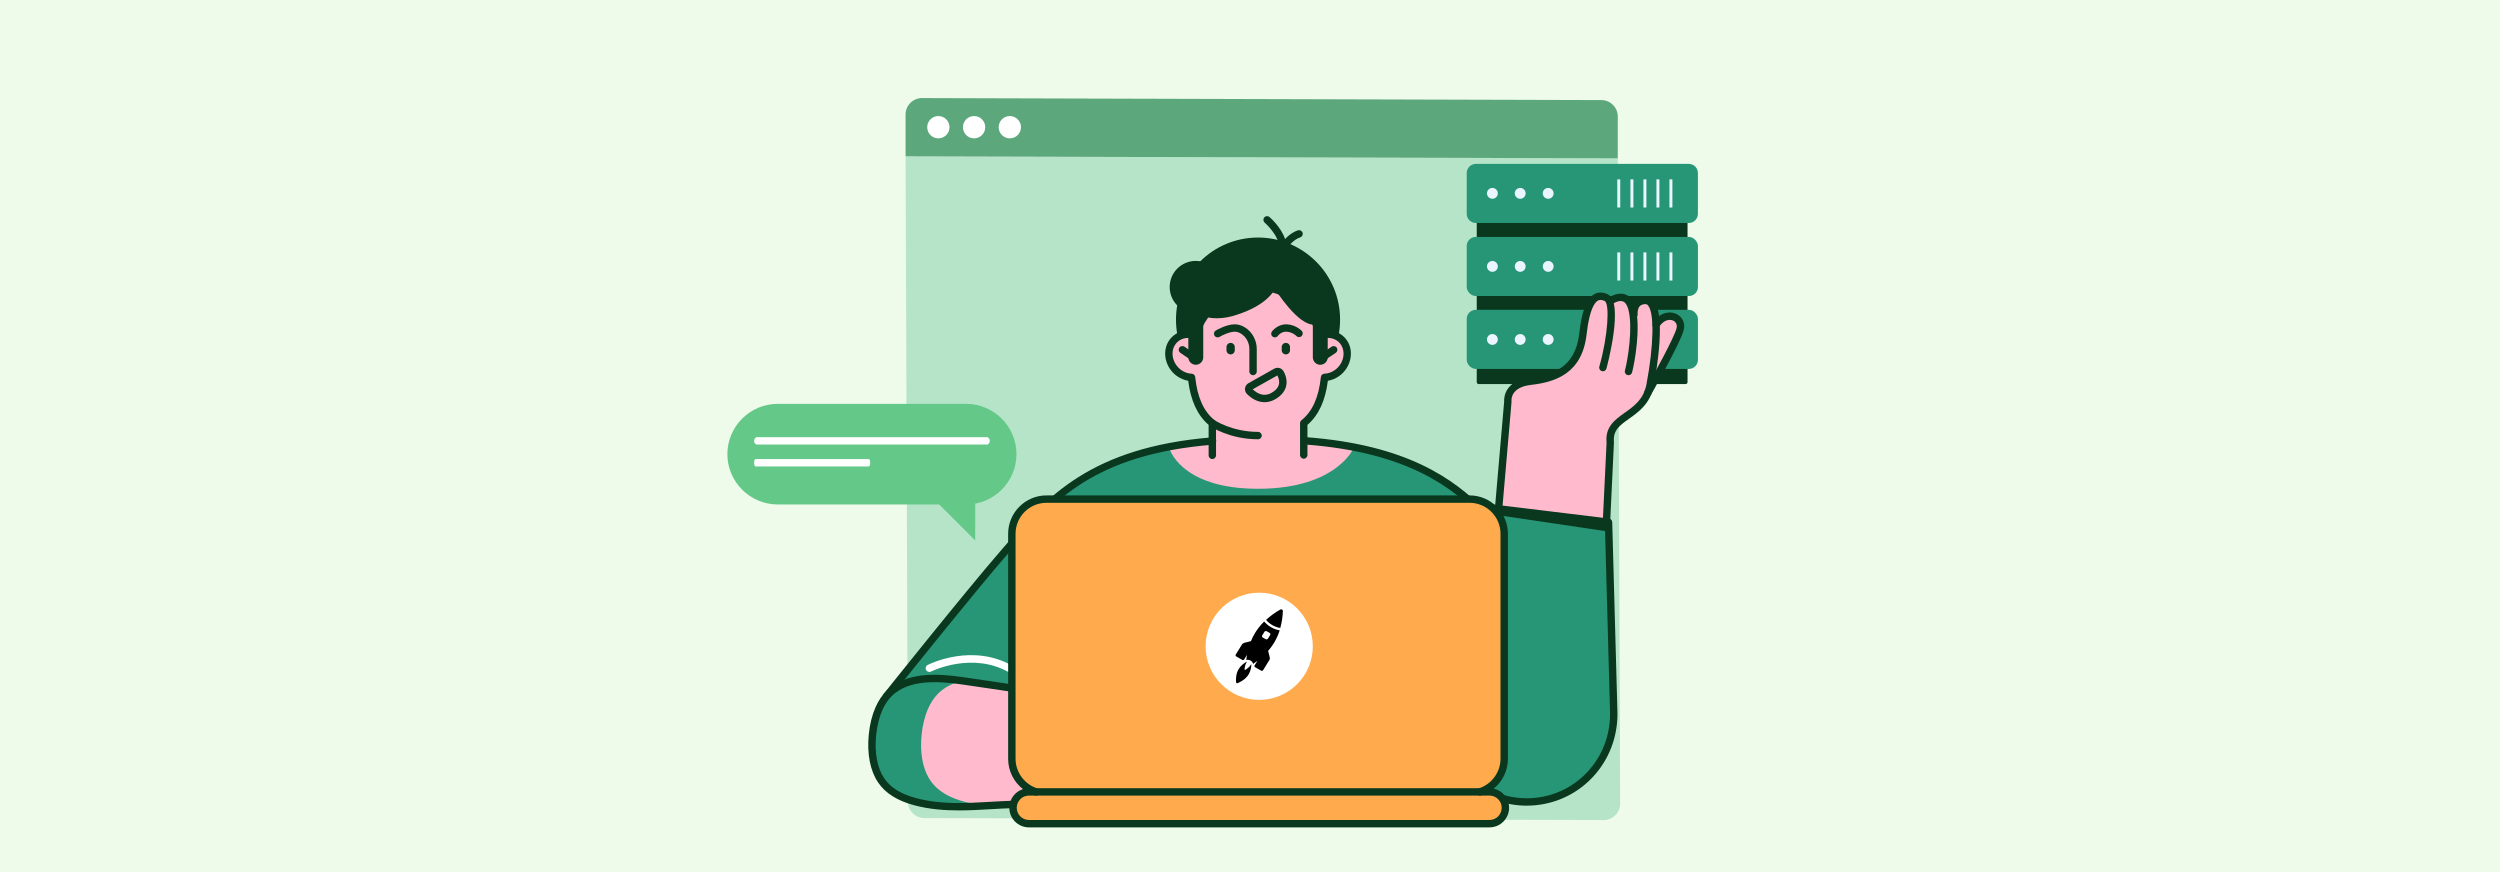 <?xml version="1.0" encoding="UTF-8"?><svg id="Layer_1" xmlns="http://www.w3.org/2000/svg" viewBox="0 0 860 300"><rect width="860" height="300" fill="#eefaea"/><g><path d="m551.669,282.098l-233.694-.693c-3.121,0-5.65-2.53-5.65-5.65l-.803-221.974,244.995.693.803,221.974c0,3.121-2.53,5.65-5.65,5.65Z" fill="#b6e4c8"/><path d="m556.516,54.473l-244.995-.693v-14.392c0-3.121,2.53-5.65,5.65-5.65l233.694.693c3.121,0,5.65,2.53,5.65,5.65v14.392Z" fill="#5ca77b"/><g><circle cx="322.795" cy="43.758" r="3.836" fill="#fff"/><circle cx="335.087" cy="43.758" r="3.836" fill="#fff"/><circle cx="347.379" cy="43.758" r="3.836" fill="#fff"/></g><g><path d="m580.514,67.195v64.239c0,.398-.281.679-.679.679h-71.155c-.386,0-.679-.281-.679-.679v-64.239c0-.398.292-.679.679-.679h71.155c.398,0,.679.281.679.679Z" fill="#09381f"/><path d="m507.667,56.38h73.298c1.698,0,3.113,1.415,3.113,3.113v14.094c0,1.698-1.415,3.113-3.113,3.113h-73.298c-1.698,0-3.113-1.415-3.113-3.113v-14.094c0-1.698,1.415-3.113,3.113-3.113Z" fill="#269676"/><circle cx="513.384" cy="66.512" r="1.868" fill="#ebf5ff"/><circle cx="522.949" cy="66.512" r="1.868" fill="#ebf5ff"/><circle cx="532.572" cy="66.512" r="1.868" fill="#ebf5ff"/><rect x="560.872" y="61.701" width="1.019" height="9.679" fill="#ebf5ff"/><rect x="556.344" y="61.701" width="1.019" height="9.679" fill="#ebf5ff"/><rect x="565.343" y="61.701" width="1.019" height="9.679" fill="#ebf5ff"/><rect x="569.815" y="61.701" width="1.019" height="9.679" fill="#ebf5ff"/><rect x="574.286" y="61.701" width="1.019" height="9.679" fill="#ebf5ff"/><rect x="504.551" y="81.506" width="79.533" height="20.325" rx="3.112" ry="3.112" fill="#269676"/><circle cx="513.384" cy="91.642" r="1.868" fill="#ebf5ff"/><circle cx="522.949" cy="91.642" r="1.868" fill="#ebf5ff"/><circle cx="532.572" cy="91.642" r="1.868" fill="#ebf5ff"/><rect x="560.872" y="86.831" width="1.019" height="9.679" fill="#ebf5ff"/><rect x="556.344" y="86.831" width="1.019" height="9.679" fill="#ebf5ff"/><rect x="565.343" y="86.831" width="1.019" height="9.679" fill="#ebf5ff"/><rect x="569.815" y="86.831" width="1.019" height="9.679" fill="#ebf5ff"/><rect x="574.286" y="86.831" width="1.019" height="9.679" fill="#ebf5ff"/><rect x="504.551" y="106.581" width="79.533" height="20.325" rx="3.112" ry="3.112" fill="#269676"/><circle cx="513.384" cy="116.773" r="1.868" fill="#ebf5ff"/><circle cx="522.949" cy="116.773" r="1.868" fill="#ebf5ff"/><circle cx="532.572" cy="116.773" r="1.868" fill="#ebf5ff"/><rect x="560.872" y="111.905" width="1.019" height="9.679" fill="#ebf5ff"/><rect x="556.344" y="111.905" width="1.019" height="9.679" fill="#ebf5ff"/><rect x="565.343" y="111.905" width="1.019" height="9.679" fill="#ebf5ff"/><rect x="569.815" y="111.905" width="1.019" height="9.679" fill="#ebf5ff"/><rect x="574.286" y="111.905" width="1.019" height="9.679" fill="#ebf5ff"/></g><path d="m552.532,182.164c-.035,0-.07-.002-.105-.008l-36.246-5.367-.171.386c-.115.26-.372.427-.653.427-.457-.037-.75-.385-.716-.779l3.345-38.652c-.042-.607-.055-2.59,1.388-4.431,1.434-1.829,3.816-2.944,7.081-3.313,7.82-.884,15.999-3.442,17.375-15.711.839-7.491,2.385-11.631,4.864-13.028.591-.333,1.229-.502,1.897-.502.701,0,1.456.185,2.244.549.328.151.591.347.826.614l.294.334.39-.214c.61-.335,1.832-.898,3.162-.898.505,0,.985.082,1.429.243,1.045.379,1.883,1.181,2.49,2.383l.4.793.537-.707c.071-.095.138-.175.201-.247.568-.64,1.639-1.402,3.509-1.402.932,0,1.766.41,2.409,1.186.818.987,1.389,2.669,1.698,5l.123.93.756-.556c1.023-.753,2.176-1.151,3.334-1.151.687,0,1.367.144,1.967.417,1.947.885,2.863,2.92,2.279,5.062-1.173,4.301-10.724,21.213-11.13,21.931-1.676,4.05-4.708,6.203-7.383,8.103-3.312,2.352-5.928,4.21-5.476,8.643.004.035.005.072.003.108l-1.402,29.174c-.01.202-.105.391-.261.519-.128.105-.29.163-.456.163Z" fill="#ffbbcd"/><path d="m555.115,244.547l-1.777-64.91-40.503-4.925-1.436,3.243c-13.61-14.362-32.781-26.879-78.192-26.879-56.125,0-72.076,20.899-87.802,38.988-12.186,14.016-38.814,47.4-38.814,47.4l184.926,3.343-2.28,10.867,6.538-.313c2.646,13.964,14.807,24.519,29.413,24.519,15.579,0,28.378-12.008,29.813-27.355.088-.948.136-1.907.136-2.877,0-.368-.009-.734-.022-1.099Z" fill="#269676"/><circle cx="432.763" cy="109.941" r="28.226" fill="#09381f"/><path d="m448.486,151.6v-6.034c3.747-3.005,6.345-7.92,7.154-15.74,1.479-.054,3.001-.558,4.354-1.546,3.438-2.51,4.484-7.176,2.336-10.422-1.704-2.574-4.905-3.48-7.872-2.493-3.278-9.721-11.755-16.646-21.695-16.646s-18.416,6.925-21.694,16.646c-2.967-.988-6.169-.082-7.873,2.493-2.148,3.246-1.102,7.912,2.336,10.422,1.353.988,2.875,1.492,4.354,1.546.809,7.821,3.406,12.736,7.154,15.741v6.156c-5.417.457-10.383,1.145-14.948,2.033.179.678,2.494,8.505,14.948,12.318,0,.062.208.062.208.062,4.035,1.21,9.116,2.001,15.516,2.001,27.343,0,33.078-14.299,33.083-14.311-5.222-1.006-10.98-1.763-17.36-2.225Z" fill="#ffbbcd"/><path d="m417.039,157.917c-.702,0-1.273-.57-1.273-1.272v-10.482c-3.849-3.323-6.155-8.302-7.027-15.176-1.404-.231-2.753-.801-3.958-1.679-3.973-2.901-5.158-8.352-2.646-12.151,1.762-2.659,4.915-3.908,8.13-3.31,3.791-9.857,12.696-16.399,22.498-16.399s18.71,6.542,22.5,16.399c3.217-.597,6.371.651,8.13,3.31,2.512,3.799,1.327,9.25-2.646,12.151-1.205.879-2.556,1.45-3.961,1.68-.872,6.874-3.178,11.852-7.027,15.175v10.361c0,.703-.571,1.272-1.273,1.272s-1.273-.569-1.273-1.272v-10.958c0-.386.177-.751.476-.992,3.776-3.028,5.963-7.895,6.684-14.879.066-.631.586-1.117,1.22-1.14,1.286-.046,2.549-.497,3.652-1.302,2.892-2.111,3.8-6.01,2.024-8.692-1.337-2.019-3.91-2.821-6.41-1.988-.67.22-1.383-.137-1.606-.801-3.183-9.439-11.418-15.78-20.491-15.78s-17.305,6.341-20.488,15.78c-.224.664-.94,1.021-1.606.8-2.503-.833-5.074-.031-6.41,1.988-1.776,2.682-.868,6.581,2.024,8.692,1.103.805,2.364,1.256,3.65,1.302.634.023,1.154.509,1.22,1.14.722,6.985,2.909,11.852,6.684,14.88.299.241.476.607.476.992v11.079c0,.703-.571,1.272-1.273,1.272Z" fill="#09381f"/><path d="m525.188,277.149c-14.593,0-27.221-10.224-30.438-24.468l-5.453.261c-.382.017-.775-.146-1.028-.445-.258-.3-.36-.701-.277-1.087l1.959-9.345-184.916-1.381c-.486-.004-.928-.285-1.14-.725-.209-.439-.148-.96.155-1.341.282-.353,28.329-35.515,40.393-49.391l2.099-2.429c13.325-15.444,28.426-32.949,70.465-36.354.622-.057,1.315.463,1.371,1.165.056.7-.464,1.314-1.166,1.371-40.996,3.321-55.101,19.67-68.742,35.48l-2.107,2.436c-10.341,11.895-32.499,39.522-38.69,47.262l183.852,1.373c.382.003.741.177.981.474.238.297.333.686.253,1.06l-1.942,9.256,4.896-.234c.612-.029,1.19.412,1.31,1.034,2.58,13.607,14.423,23.483,28.164,23.483,14.878,0,27.148-11.264,28.548-26.202.083-.907.126-1.827.126-2.758,0-.351-.005-.7-.02-1.048l-1.747-63.831-38.479-4.679-1.054,2.381c-.173.389-.527.666-.948.739-.42.07-.846-.069-1.139-.379-10.708-11.3-26.366-23.214-61.292-25.902-.7-.054-1.225-.666-1.171-1.366.053-.702.653-1.224,1.365-1.171,34.389,2.646,50.611,14.09,61.625,25.318l.668-1.513c.228-.512.77-.815,1.317-.748l40.503,4.925c.627.076,1.101.598,1.118,1.228l1.776,64.911c.015.366.024.749.024,1.133,0,1.009-.049,2.007-.141,2.992-1.521,16.255-14.883,28.512-31.08,28.512Z" fill="#09381f"/><path d="m302.334,243.83c.89-2.03,2.058-3.856,3.549-5.317,6.368-6.238,17.159-5.457,24.82-4.376,9.663,1.363,68.61,10.263,68.652,10.473l4.972,25.063s-3.626,3.984-49.4,6.756c-2.074.126-4.151.223-6.227.283-11.37.329-22.622,2.08-33.89-.933-4.404-1.178-8.919-3.195-11.735-7.39-2.872-4.277-3.496-10.163-2.954-15.598.308-3.091,1.006-6.212,2.212-8.96Z" fill="#ffbbcd"/><path d="m331.717,275.779c-4.404-1.178-8.919-3.195-11.735-7.39-2.872-4.277-3.496-10.163-2.954-15.598.308-3.091,1.006-6.212,2.212-8.96.89-2.03,2.058-3.856,3.549-5.317,2.297-2.25,5.17-3.583,8.263-4.322-.116-.017-.232-.037-.348-.054-7.661-1.081-18.452-1.862-24.82,4.376-1.492,1.461-2.659,3.288-3.549,5.317-1.206,2.748-1.904,5.869-2.212,8.96-.542,5.435.083,11.322,2.954,15.598,2.817,4.195,7.332,6.212,11.735,7.39,8.204,2.195,16.401,1.863,24.64,1.393-2.579-.265-5.156-.703-7.735-1.393Z" fill="#269676"/><path d="m329.882,278.786c-5.107,0-10.266-.405-15.398-1.778-5.868-1.569-9.945-4.157-12.465-7.91-2.697-4.015-3.82-9.852-3.163-16.433.35-3.499,1.127-6.643,2.311-9.345,1.008-2.294,2.296-4.217,3.827-5.715,6.624-6.491,17.317-5.936,25.887-4.727,4.714.665,21.382,3.156,37.949,5.671q31.573,4.793,31.775,5.815l4.971,25.062c.078.396-.037.805-.309,1.104-.663.729-6.204,4.502-50.261,7.17-2.09.126-4.177.224-6.269.284-2.61.075-5.214.227-7.814.378-3.637.211-7.326.425-11.041.425Zm-26.386-34.444c-1.062,2.423-1.791,5.388-2.109,8.575-.598,5.994.377,11.237,2.746,14.763,2.192,3.265,5.688,5.448,11.007,6.87,8.468,2.266,16.807,1.783,25.635,1.271,2.624-.152,5.253-.304,7.889-.381,2.063-.06,4.126-.156,6.186-.281,36.423-2.206,45.873-5.172,48.052-6.132l-4.631-23.338c-6.939-1.204-58.389-8.973-67.746-10.293-7.999-1.128-17.917-1.689-23.754,4.025-1.295,1.27-2.398,2.926-3.275,4.92h0Z" fill="#09381f"/><path d="m438.555,116.062c-.26,0-.522-.079-.746-.243-.566-.412-.695-1.197-.287-1.765.078-.11,2.017-2.677,5.248-2.48,3.098.191,4.962,2.178,5.04,2.263.476.517.442,1.322-.073,1.798-.515.473-1.315.444-1.793-.068-.046-.047-1.31-1.329-3.329-1.453-1.932-.117-2.986,1.369-3.033,1.432-.25.337-.636.516-1.028.516Z" fill="#09381f"/><path d="m442.336,121.918c-.785,0-1.428-.642-1.428-1.428v-1.11c0-.785.643-1.428,1.428-1.428s1.428.643,1.428,1.428v1.11c0,.785-.643,1.428-1.428,1.428Z" fill="#09381f"/><path d="m423.339,121.918c-.785,0-1.428-.642-1.428-1.428v-1.11c0-.785.643-1.428,1.428-1.428s1.428.643,1.428,1.428v1.11c0,.785-.643,1.428-1.428,1.428Z" fill="#09381f"/><path d="m431.05,129.067c-.702,0-1.273-.57-1.273-1.272v-7.714c0-2.169-1.093-4.198-2.857-5.295-.722-.45-1.446-.678-2.15-.678-1.857,0-4.42,1.285-5.253,1.78-.607.361-1.383.161-1.742-.441-.36-.603-.165-1.383.437-1.744.146-.087,3.613-2.141,6.558-2.141,1.188,0,2.364.358,3.496,1.063,2.503,1.558,4.058,4.415,4.058,7.455v7.714c0,.703-.571,1.272-1.273,1.272Z" fill="#09381f"/><path d="m435.017,138.358c-2.087,0-4.184-.955-6.058-2.82-.527-.522-.773-1.246-.673-1.984.1-.739.532-1.373,1.183-1.739l8.871-4.991.624,1.109-.624-1.109c.561-.313,1.2-.386,1.813-.209.615.179,1.12.589,1.424,1.155,2.065,3.867.923,7.476-3.057,9.657-1.137.623-2.318.93-3.504.93Zm-4.082-4.447c1.496,1.419,3.764,2.712,6.361,1.286,2.695-1.477,3.409-3.515,2.124-6.059l-8.485,4.773Z" fill="#09381f"/><path d="m411.352,125.483c-1.41,0-2.564-1.154-2.564-2.564v-15.456c0-1.411,1.154-2.564,2.564-2.564s2.564,1.154,2.564,2.564v15.456c0,1.41-1.154,2.564-2.564,2.564Z" fill="#09381f"/><path d="m457.377,98.065l-11.744-7.175-19.139-3.001-7.348,6.375c-1.551-2.697-4.459-4.515-7.794-4.515-4.963,0-8.986,4.023-8.986,8.986s4.023,8.986,8.986,8.986c2.735,1.496,7.116,2.693,13.414.783,11.613-3.523,13.787-9.134,13.787-9.134,0,0,8.123,13.049,13.734,12.266,5.611-.783,5.089-13.572,5.089-13.572Z" fill="#09381f"/><path d="m441.306,86.552c-.114,0-.231-.016-.348-.048-.554-.157-.933-.669-.926-1.245.073-4.256-4.933-8.627-4.984-8.671-.53-.459-.59-1.262-.131-1.794.454-.532,1.263-.592,1.791-.135.197.169,3.958,3.445,5.355,7.569,1.084-1.158,2.6-2.416,4.429-2.99.668-.211,1.383.162,1.597.833.209.67-.163,1.384-.834,1.595-2.347.737-4.301,3.328-4.857,4.263-.233.393-.654.623-1.093.623Z" fill="#09381f"/><path d="m411.096,124.54c-.248,0-.495-.071-.714-.219l-4.359-2.952c-.581-.394-.734-1.185-.34-1.767.398-.585,1.19-.73,1.769-.34l4.359,2.953c.581.394.734,1.185.34,1.766-.248.363-.649.559-1.055.559Z" fill="#09381f"/><path d="m454.174,125.483c1.41,0,2.564-1.154,2.564-2.564v-15.456c0-1.411-1.154-2.564-2.564-2.564s-2.564,1.154-2.564,2.564v15.456c0,1.41,1.154,2.564,2.564,2.564Z" fill="#09381f"/><path d="m454.429,124.54c-.406,0-.807-.196-1.055-.559-.394-.582-.24-1.373.34-1.766l4.359-2.953c.576-.39,1.368-.245,1.769.34.394.582.241,1.373-.34,1.767l-4.359,2.952c-.219.148-.466.219-.714.219Z" fill="#09381f"/><path d="m432.763,151.108c-9.792,0-16.178-4.31-16.445-4.493-.578-.398-.724-1.188-.328-1.766.401-.58,1.183-.726,1.769-.332.058.04,6.038,4.048,15.004,4.048.702,0,1.273.569,1.273,1.272s-.571,1.272-1.273,1.272Z" fill="#09381f"/><g><path d="m515.357,178.156c-.039,0-.075-.002-.112-.005-.7-.061-1.22-.677-1.159-1.377l3.343-38.609c-.044-.609-.061-2.768,1.506-4.768,1.531-1.951,4.038-3.136,7.455-3.522,7.603-.86,15.556-3.34,16.887-15.222.858-7.683,2.493-11.956,5.141-13.449,1.373-.774,2.935-.764,4.648.026,5.788,2.675-.389,25.338-.454,25.566-.189.674-.887,1.07-1.572.874-.675-.193-1.067-.897-.872-1.573,3.04-10.649,3.608-21.735,1.83-22.557-1.254-.579-1.929-.345-2.33-.119-1.026.579-2.892,2.844-3.864,11.516-1.538,13.739-11.031,16.551-19.128,17.466-7.032.795-6.762,5.121-6.709,5.612.01.083.012.178.005.261l-3.351,38.717c-.058.663-.615,1.163-1.266,1.163Z" fill="#09381f"/><path d="m560.199,129.068c-.112,0-.226-.015-.338-.046-.678-.187-1.076-.887-.889-1.565,1.023-3.708,2.811-15.027,1.173-21.031-.413-1.51-1.045-2.431-1.883-2.739-1.19-.436-2.763.365-3.273.712-.569.393-1.368.253-1.766-.326-.398-.577-.257-1.365.318-1.765.117-.082,2.906-1.984,5.581-1.015,1.664.604,2.833,2.106,3.477,4.465,1.871,6.862-.236,18.974-1.173,22.376-.155.564-.668.934-1.227.934Z" fill="#09381f"/><path d="m552.533,182.719c-.061,0-.124-.004-.187-.013l-37.099-5.493c-.695-.103-1.174-.75-1.072-1.445.104-.696.763-1.174,1.446-1.072l35.709,5.287,1.334-27.771c-.566-5.396,2.928-7.877,6.308-10.277,3.168-2.25,6.444-4.576,7.413-9.726,2.515-13.334,2.746-24.485.564-27.117-.343-.412-.636-.468-.879-.468-.916,0-1.575.238-2.014.727-.736.821-.761,2.264-.71,2.751.075.696-.425,1.325-1.12,1.404-.695.076-1.327-.416-1.407-1.111-.034-.292-.289-2.905,1.329-4.727.644-.724,1.847-1.588,3.922-1.588,1.103,0,2.085.48,2.838,1.388,4.145,5.002,1.033,23.624-.019,29.212-1.162,6.159-5.2,9.026-8.444,11.329-3.288,2.336-5.664,4.023-5.244,8.134l-1.397,29.365c-.017.359-.185.694-.464.922-.228.188-.515.289-.807.289Z" fill="#09381f"/><path d="m566.852,136.423c-.214,0-.43-.053-.627-.165-.612-.346-.826-1.123-.481-1.734,3.404-6.009,10.077-18.241,10.973-21.525.391-1.437-.355-2.351-1.183-2.728-1.283-.582-3.254-.159-4.758,2.105-.391.587-1.183.743-1.764.355-.586-.389-.743-1.179-.355-1.764,2.335-3.509,5.657-4.042,7.928-3.013,2.204,1.002,3.244,3.298,2.585,5.714-1.2,4.409-10.803,21.389-11.211,22.11-.236.413-.666.645-1.108.645Z" fill="#09381f"/></g><g><g><path d="m267.522,173.531h64.844c9.517,0,17.303-7.786,17.303-17.303s-7.786-17.303-17.303-17.303h-64.844c-9.516,0-17.303,7.786-17.303,17.303s7.786,17.303,17.303,17.303Z" fill="#64c888"/><polygon points="335.472 172.218 335.472 185.921 318.442 168.891 335.472 172.218" fill="#64c888"/></g><path d="m339.464,152.931h-79.037c-.558,0-1.012-.57-1.012-1.272s.454-1.272,1.012-1.272h79.037c.558,0,1.012.569,1.012,1.272s-.454,1.272-1.012,1.272Z" fill="#fff"/><path d="m298.853,160.462h-38.94c-.275,0-.498-.57-.498-1.272s.224-1.272.498-1.272h38.94c.275,0,.498.569.498,1.272s-.224,1.272-.498,1.272Z" fill="#fff"/></g><path d="m348.076,231.669c-.221,0-.447-.058-.649-.179-12.803-7.606-27.01-.55-27.151-.478-.622.318-1.392.069-1.711-.556-.318-.625-.073-1.391.554-1.71.629-.321,15.57-7.78,29.605.557.605.359.804,1.139.445,1.743-.238.401-.661.623-1.093.623Z" fill="#fff"/><path d="m512.384,272.405h-3.277c4.822-1.531,8.342-6.06,8.342-11.372v-77.419c0-6.559-5.367-11.927-11.926-11.927h-145.521c-6.56,0-11.926,5.367-11.926,11.927v77.419c0,5.312,3.52,9.841,8.342,11.372h-2.467c-3.009,0-5.47,2.462-5.47,5.47s2.462,5.47,5.47,5.47h158.433c3.009,0,5.47-2.462,5.47-5.47s-2.462-5.47-5.47-5.47Z" fill="#ffaa4d"/><path d="m512.385,284.618h-158.434c-3.718,0-6.743-3.025-6.743-6.743,0-3.002,1.973-5.553,4.689-6.423-3.156-2.448-5.095-6.246-5.095-10.419v-77.419c0-7.278,5.921-13.198,13.199-13.198h145.522c7.277,0,13.199,5.921,13.199,13.198v77.419c0,4.082-1.854,7.805-4.889,10.256,3.023.664,5.295,3.365,5.295,6.586,0,3.718-3.025,6.743-6.743,6.743Zm-158.434-10.941c-2.313,0-4.196,1.883-4.196,4.198s1.883,4.198,4.196,4.198h158.434c2.313,0,4.196-1.883,4.196-4.198s-1.883-4.198-4.196-4.198h-3.278c-.627,0-1.161-.457-1.256-1.077-.097-.62.272-1.218.872-1.407,4.388-1.393,7.452-5.571,7.452-10.159v-77.419c0-5.875-4.777-10.654-10.652-10.654h-145.522c-5.875,0-10.652,4.779-10.652,10.654v77.419c0,4.587,3.064,8.765,7.452,10.159.6.19.97.787.872,1.407-.095.62-.629,1.077-1.256,1.077h-2.466Z" fill="#09381f"/><path d="m451.604,222.324c0,10.182-8.254,18.436-18.436,18.436s-18.435-8.254-18.435-18.436,8.254-18.435,18.435-18.435,18.436,8.254,18.436,18.435Z" fill="#fff"/><path d="m509.107,273.678h-152.69c-.702,0-1.273-.569-1.273-1.272s.571-1.272,1.273-1.272h152.69c.702,0,1.273.569,1.273,1.272s-.571,1.272-1.273,1.272Z" fill="#09381f"/><path d="m436.925,218.48c.164-.257.088-.598-.169-.762-.008-.005-.017-.01-.025-.015l-.977-.558c-.28-.156-.633-.064-.802.207l-.734,1.192c-.165.257-.09.598.166.763.008.005.017.011.026.015l.976.558c.28.155.633.064.803-.207l.736-1.193Zm-.304,8.633l-2.111,3.416c-.068.111-.175.191-.301.224-.125.032-.257.015-.37-.047l-2.076-1.185c-.11-.061-.19-.165-.22-.287-.03-.123-.009-.254.059-.361l.951-1.544c-.519.397-1.019.75-1.474,1.053-.134-.485-.453-.899-.889-1.151-.452-.249-.98-.32-1.481-.199.057-.529.142-1.119.255-1.748l-.952,1.541c-.069.111-.178.19-.304.223-.124.032-.255.016-.367-.047l-2.075-1.186c-.11-.061-.189-.165-.22-.287-.033-.123-.013-.255.055-.363l2.106-3.417c.194-.309.5-.532.854-.623l2.264-.578c.409-1.011.903-1.986,1.475-2.915.872-1.395,1.904-2.683,3.075-3.838.672.796,1.48,1.467,2.386,1.982.916.523,1.916.883,2.956,1.064-.5,1.553-1.182,3.041-2.033,4.433-.577.931-1.229,1.813-1.95,2.637l.551,2.189c.086.347.028.715-.162,1.019m-6.268,1.482c-.615,1-1.58,1.609-2.005,1.841-.064.043-.15.025-.193-.039-.017-.025-.025-.055-.023-.085.009-.469.104-1.573.726-2.574.038-.063.081-.127.122-.187-.917.496-2.087,1.315-2.845,2.543-1.072,1.729-1.004,3.771-.917,4.646.033.196.218.327.414.294.024-.004.047-.01.07-.019.841-.341,2.736-1.266,3.805-2.997.757-1.227.946-2.605.96-3.618-.035.065-.074.131-.114.194m7.351-13.542c-.831-.471-1.573-1.086-2.189-1.817,1.489-1.359,3.124-2.547,4.876-3.544.448-.251.934.024.914.519-.068,1.968-.368,3.921-.893,5.819-.952-.167-1.868-.497-2.708-.976"/></g></svg>